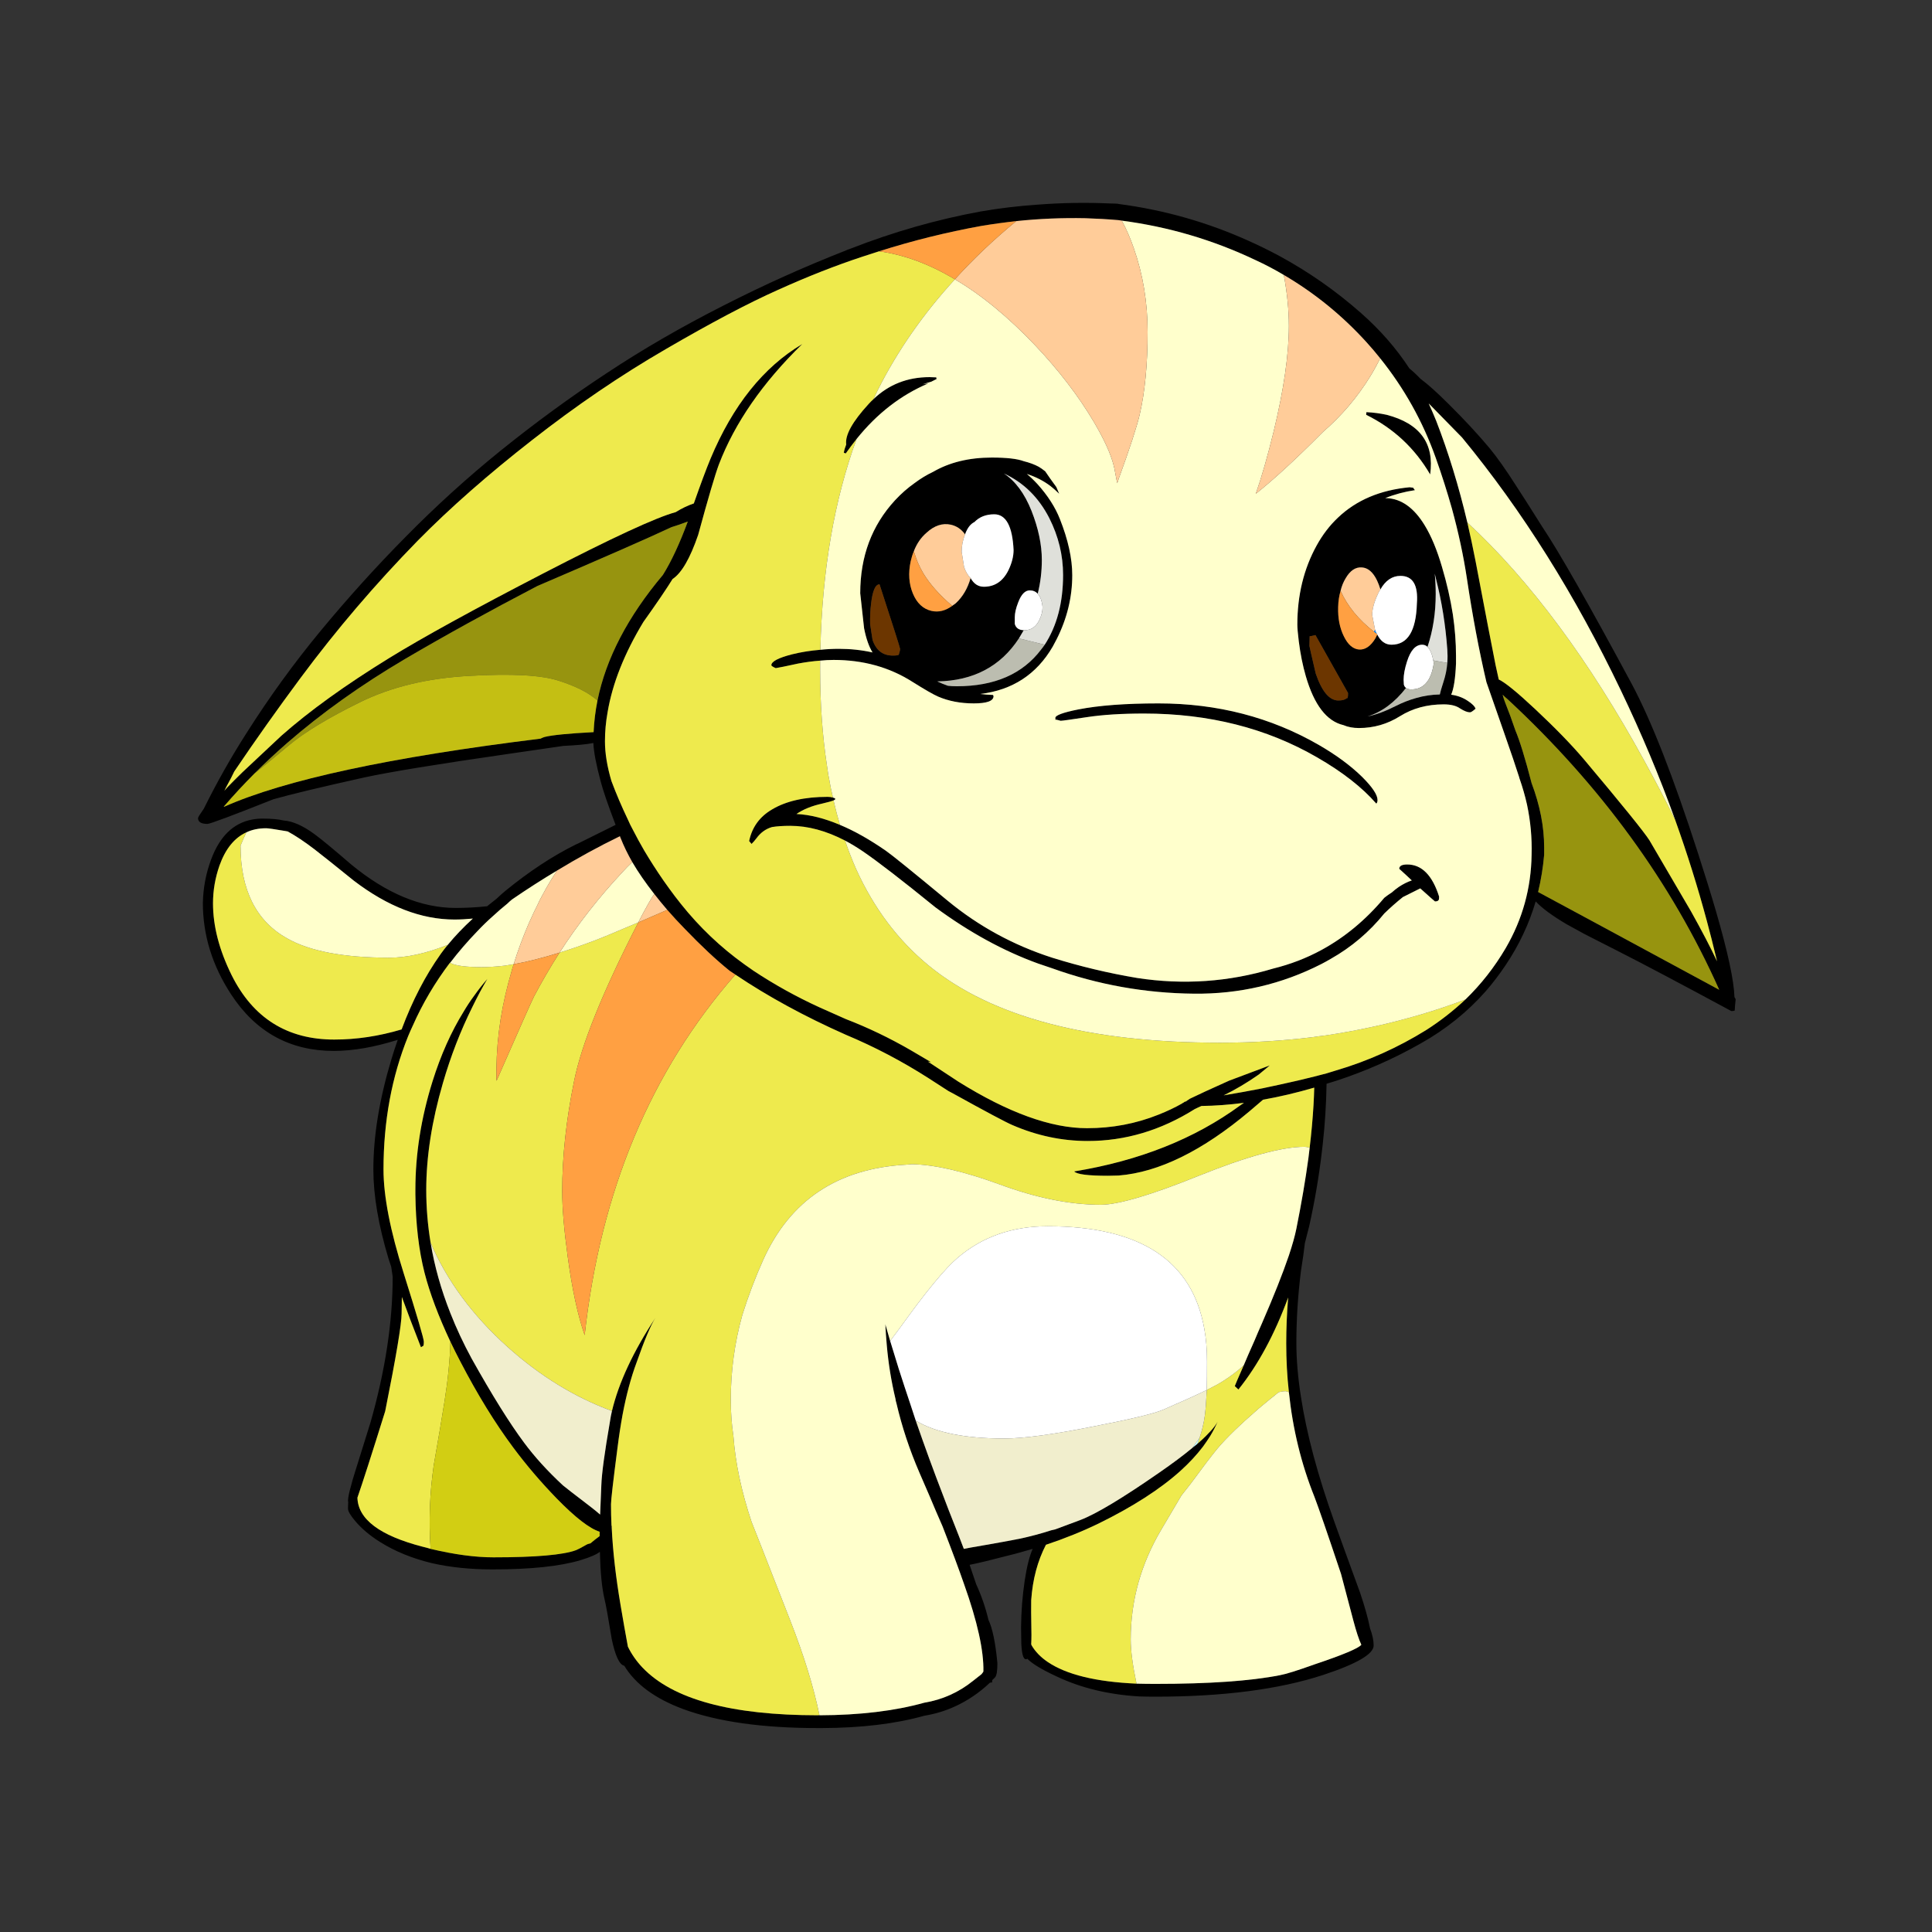 <svg width="400" height="400" viewBox="0 0 400 400" fill="none" xmlns="http://www.w3.org/2000/svg">
<rect x="0" y="0" width="400" height="400" fill="#333333" stroke="none"/>
<g clip-path="url(#clip0_2566_11464)">
<path d="M287.2 70.23C285.53 68.33 283.73 66.53 281.8 64.83C276.63 60.26 271.02 56.33 264.95 53.03C262.85 51.9 260.72 50.85 258.55 49.88C249.98 46.01 241 43.46 231.6 42.23C231.53 42.2 231.45 42.18 231.35 42.18C230.88 42.15 230.42 42.13 229.95 42.13C224.85 41.9 219.77 41.98 214.7 42.38C210.8 42.65 206.92 43.11 203.05 43.78C193.95 45.45 184.97 48.01 176.1 51.48C175.7 51.61 175.32 51.76 174.95 51.93C166.45 55.26 158.08 59.03 149.85 63.23C141.22 67.6 133.15 72.26 125.65 77.23C118.15 82.16 110.78 87.55 103.55 93.38C96.72 98.91 90.22 104.81 84.05 111.08C77.88 117.31 72.02 123.8 66.45 130.53C60.88 137.26 55.77 144.31 51.1 151.68C47.83 156.78 44.87 162.03 42.2 167.43C41.4 168.56 41 169.21 41 169.38C41 170.18 41.65 170.58 42.95 170.58C43.48 170.58 48.03 168.88 56.6 165.48C60.1 164.48 66.35 162.98 75.35 160.98C80.52 159.85 90.5 158.21 105.3 156.08C109.9 155.41 113.68 154.86 116.65 154.43C119.45 154.3 121.52 154.1 122.85 153.83C122.92 155.63 123.42 158.26 124.35 161.73C124.82 163.56 125.85 166.58 127.45 170.78C125.15 171.91 122.57 173.2 119.7 174.63C119.53 174.7 119.38 174.76 119.25 174.83C114.45 177.2 109.58 180.4 104.65 184.43C104.12 184.86 103.5 185.41 102.8 186.08C102.13 186.61 101.48 187.13 100.85 187.63C98.68 187.86 96.52 187.98 94.35 187.98C87.18 187.98 79.95 184.96 72.65 178.93C69.18 175.93 66.68 173.86 65.15 172.73C62.75 170.96 60.62 170.01 58.75 169.88C57.62 169.61 56.15 169.48 54.35 169.48C53.58 169.48 52.87 169.55 52.2 169.68C48.3 170.41 45.47 173.18 43.7 177.98C42.63 180.85 42.07 183.83 42 186.93C42 193.6 43.95 199.91 47.85 205.88C52.95 213.68 60.03 217.58 69.1 217.58C73.1 217.58 77.52 216.81 82.35 215.28C81.88 216.61 81.43 218 81 219.43C78.53 227.66 77.3 235.23 77.3 242.13C77.3 247.5 78.35 253.66 80.45 260.63C80.62 261.13 80.8 261.68 81 262.28C81.1 262.95 81.2 263.63 81.3 264.33C81.3 273.7 79.77 283.76 76.7 294.53C76.3 295.86 75.23 299.28 73.5 304.78C73.13 305.91 72.85 306.9 72.65 307.73C72.48 308.3 72.35 308.81 72.25 309.28C72.12 309.91 72.05 310.4 72.05 310.73C72.05 310.76 72.07 310.86 72.1 311.03C72.07 311.46 72.05 311.9 72.05 312.33C72.05 312.9 72.57 313.78 73.6 314.98C74.9 316.51 76.58 317.93 78.65 319.23C81.78 321.2 85.37 322.66 89.4 323.63C93.2 324.5 97.4 324.93 102 324.93C109.8 324.93 115.85 324.3 120.15 323.03C122.22 322.4 123.57 321.81 124.2 321.28C124.3 325.55 124.62 328.8 125.15 331.03C125.45 332.26 125.95 335.03 126.65 339.33C127.38 342.83 128.25 344.68 129.25 344.88C131.55 348.68 135.6 351.66 141.4 353.83C148.53 356.46 157.87 357.78 169.4 357.78C169.63 357.78 169.87 357.78 170.1 357.78C178.33 357.75 185.42 356.9 191.35 355.23C193.58 354.86 195.68 354.23 197.65 353.33C200.35 352.1 202.78 350.45 204.95 348.38L205.4 348.33C205.4 348.16 205.42 348 205.45 347.83C205.75 347.56 205.95 347.36 206.05 347.23C206.35 346.86 206.5 345.9 206.5 344.33C206.1 340.1 205.48 337.11 204.65 335.38C204.05 332.85 203.2 330.38 202.1 327.98C201.67 326.68 201.22 325.35 200.75 323.98C202.05 323.75 205.22 322.98 210.25 321.68C211.45 321.35 212.63 321.01 213.8 320.68C213.13 322.21 212.58 324.41 212.15 327.28C211.68 330.41 211.43 333.63 211.4 336.93C211.4 336.96 211.42 338.08 211.45 340.28C211.55 342.45 211.87 343.53 212.4 343.53C212.5 343.53 212.6 343.5 212.7 343.43C213.7 344.46 215.75 345.7 218.85 347.13C223.88 349.5 229.57 350.86 235.9 351.23C236.97 351.26 238.05 351.28 239.15 351.28C253.18 351.28 264.78 349.78 273.95 346.78C280.92 344.48 284.4 342.45 284.4 340.68C284.4 339.65 284.15 338.46 283.65 337.13C283.25 335.1 282.57 332.65 281.6 329.78C279.33 323.58 277.55 318.66 276.25 315.03C272.82 305.46 270.52 296.86 269.35 289.23C268.72 285.23 268.4 281.5 268.4 278.03C268.4 273.1 268.72 268.13 269.35 263.13C269.75 260.6 270.02 258.7 270.15 257.43C270.28 256.9 270.42 256.36 270.55 255.83C270.72 255.16 270.88 254.51 271.05 253.88C272.18 248.81 273.05 243.75 273.65 238.68C273.72 238.11 273.78 237.55 273.85 236.98C274.32 232.78 274.58 228.58 274.65 224.38C275.32 224.18 275.97 223.98 276.6 223.78C282.73 221.78 288.58 219.2 294.15 216.03C299.32 213.13 303.8 209.53 307.6 205.23C309.1 203.5 310.48 201.68 311.75 199.78C314.52 195.65 316.58 191.26 317.95 186.63C319.25 188.03 321.4 189.61 324.4 191.38C325.1 191.78 326.32 192.45 328.05 193.38C329.95 194.35 332.47 195.63 335.6 197.23C340.33 199.63 347.95 203.66 358.45 209.33C358.72 209.33 358.95 209.3 359.15 209.23C359.18 208.6 359.25 207.81 359.35 206.88C359.28 206.75 359.2 206.6 359.1 206.43C359 203.03 357.72 197.08 355.25 188.58C354.22 185.05 352.98 181.06 351.55 176.63C346.48 160.93 341.92 149.26 337.85 141.63C328.88 124.96 322.68 114.08 319.25 108.98C316.88 105.21 315.1 102.41 313.9 100.58C311.8 97.28 309.95 94.66 308.35 92.73C305.98 89.9 303.18 86.88 299.95 83.68C297.58 81.31 295.63 79.56 294.1 78.43C293.27 77.56 292.5 76.85 291.8 76.28C290.4 74.15 288.87 72.13 287.2 70.23ZM282.9 70.83C283.9 71.93 284.85 73.05 285.75 74.18C290.75 80.41 294.58 87.28 297.25 94.78C298.52 98.35 299.63 101.85 300.6 105.28C301.97 110.28 303 115.1 303.7 119.73C304.87 127.53 306.22 134.7 307.75 141.23C308.92 144.6 310.15 148.13 311.45 151.83C312.82 155.73 313.85 158.78 314.55 160.98C314.55 161.05 314.57 161.11 314.6 161.18C315.23 162.98 315.75 164.78 316.15 166.58C316.88 170.01 317.2 173.48 317.1 176.98C317 183.88 315.22 190.31 311.75 196.28C309.42 200.25 306.63 203.8 303.4 206.93C300.93 209.26 298.22 211.38 295.25 213.28C289.38 216.91 283.17 219.7 276.6 221.63C275.97 221.83 275.32 222.03 274.65 222.23C273.85 222.43 273.02 222.65 272.15 222.88C269.92 223.45 267.48 224.01 264.85 224.58C263.72 224.81 262.55 225.06 261.35 225.33C258.82 225.83 256.15 226.31 253.35 226.78C255.75 225.61 258.17 224.18 260.6 222.48L262.9 220.58L254.5 223.73C250.7 225.43 247.98 226.68 246.35 227.48C246.05 227.68 245.75 227.88 245.45 228.08C245.38 228.08 245.33 228.08 245.3 228.08C245.17 228.21 244.98 228.33 244.75 228.43H244.8C243.27 229.3 241.62 230.08 239.85 230.78C235.18 232.65 230.25 233.58 225.05 233.58C217.58 233.58 208.7 230.36 198.4 223.93C197.7 223.46 197.02 223.01 196.35 222.58L192.1 219.78L192.8 219.93C191.37 219.1 189.95 218.26 188.55 217.43C184.18 214.9 179.7 212.75 175.1 210.98C173.27 210.18 171.43 209.36 169.6 208.53C164.87 206.36 160.33 203.85 156 200.98C155.37 200.55 154.75 200.11 154.15 199.68C149.22 196.15 144.83 191.98 141 187.18C140.57 186.65 140.15 186.11 139.75 185.58C138.92 184.48 138.12 183.38 137.35 182.28C135.95 180.25 134.63 178.2 133.4 176.13C132.57 174.7 131.78 173.26 131.05 171.83C130.65 171.1 130.28 170.35 129.95 169.58C128.72 167.01 127.6 164.4 126.6 161.73C125.7 158.7 125.25 155.95 125.25 153.48C125.25 151.48 125.43 149.46 125.8 147.43C126.8 141.5 129.27 135.28 133.2 128.78C135.93 124.95 137.95 121.98 139.25 119.88C141.12 118.65 142.88 115.6 144.55 110.73C146.62 103.13 148.05 98.26 148.85 96.13C152.15 87.53 157.9 79.23 166.1 71.23C158.07 76 151.73 83.91 147.1 94.98C146.2 97.15 145.05 100.23 143.65 104.23C142.38 104.66 141.13 105.26 139.9 106.03C135.83 107.13 126.72 111.35 112.55 118.68C98.18 126.11 87.53 131.96 80.6 136.23C71.5 141.83 64.05 147.2 58.25 152.33C57.98 152.6 55.3 155.11 50.2 159.88C49 161.05 47.95 162.1 47.05 163.03C46.92 163.16 46.8 163.3 46.7 163.43C46.6 163.53 46.52 163.63 46.45 163.73C46.48 163.66 46.52 163.6 46.55 163.53C46.65 163.3 46.77 163.06 46.9 162.83C47.6 161.56 48.13 160.53 48.5 159.73C52.93 153.16 57.52 146.7 62.25 140.33C69.65 130.36 77.73 120.9 86.5 111.93C93.17 105.16 101.05 98.23 110.15 91.13C119.25 84 128.48 77.71 137.85 72.28C147.18 66.85 154.92 62.76 161.05 60.03C167.18 57.26 173.03 54.96 178.6 53.13C179.73 52.76 180.87 52.4 182 52.03C188.93 49.83 195.98 48.08 203.15 46.78C205.55 46.38 207.97 46.05 210.4 45.78C215.13 45.28 219.9 45.08 224.7 45.18C227 45.25 229.3 45.38 231.6 45.58C231.8 45.61 232.02 45.65 232.25 45.68C241.92 46.95 251.13 49.66 259.9 53.83C261.93 54.76 263.9 55.8 265.8 56.93C272.17 60.66 277.87 65.3 282.9 70.83ZM297.35 87.13C296.85 85.9 296.33 84.7 295.8 83.53L302.7 90.58C315.17 105.71 326.13 123.18 335.6 142.98C339.83 151.81 343.57 160.71 346.8 169.68C349.3 176.65 351.5 183.66 353.4 190.73C354 192.93 354.7 195.7 355.5 199.03C354.17 196.2 352.37 192.75 350.1 188.68C344.5 179.08 341.63 174.18 341.5 173.98C340.4 172.25 335.88 166.66 327.95 157.23C325.35 154.16 321.98 150.7 317.85 146.83C314.12 143.33 311.6 141.28 310.3 140.68C310.1 139.78 309.88 138.8 309.65 137.73C308.88 133.9 307.5 126.71 305.5 116.18C304.97 113.45 304.4 110.78 303.8 108.18C302.03 100.68 299.88 93.66 297.35 87.13ZM311.1 143.83C311.43 144.16 311.8 144.5 312.2 144.83C331.47 162.73 346.05 182.76 355.95 204.93C345.35 199.2 336.93 194.65 330.7 191.28C324.47 187.91 320.38 185.71 318.45 184.68C319.05 182.18 319.47 179.61 319.7 176.98C319.7 176.45 319.7 175.93 319.7 175.43C319.7 171.16 318.83 166.73 317.1 162.13C315.77 157 314.65 153.36 313.75 151.23C313.05 149.16 312.33 147.21 311.6 145.38C311.43 144.98 311.27 144.46 311.1 143.83ZM257.55 228.33C257.28 228.5 257.02 228.68 256.75 228.88C247.32 235.78 235.87 240.33 222.4 242.53C222.93 243.13 225.27 243.43 229.4 243.43C230.1 243.43 230.83 243.41 231.6 243.38C239.93 242.71 248.98 238.26 258.75 230.03C259.68 229.23 260.6 228.45 261.5 227.68C264.9 227.08 268.43 226.25 272.1 225.18C272.07 226.35 272.02 227.55 271.95 228.78C271.78 231.61 271.52 234.56 271.15 237.63C271.08 238.3 271 239 270.9 239.73C270.27 244.36 269.43 249.25 268.4 254.38C268.1 255.88 267.58 257.73 266.85 259.93C265.58 263.66 263.72 268.36 261.25 274.03C260.68 275.3 260.17 276.5 259.7 277.63C258.8 279.63 258.07 281.31 257.5 282.68C256.27 285.48 255.65 286.91 255.65 286.98L256.4 287.68C260.47 282.61 263.9 276.26 266.7 268.63C266.43 271.9 266.3 275.06 266.3 278.13C266.3 281.56 266.48 284.93 266.85 288.23C267.65 295.9 269.42 303.13 272.15 309.93C272.98 312.1 274.82 317.41 277.65 325.88C277.68 325.95 278.53 329.16 280.2 335.53C280.8 337.8 281.35 339.46 281.85 340.53C281.28 341.26 278.02 342.63 272.05 344.63C268.62 345.86 266.27 346.6 265 346.83C258.93 348.03 250.33 348.63 239.2 348.63C237.87 348.63 236.57 348.61 235.3 348.58C226.9 348.21 220.77 346.71 216.9 344.08C215.47 343.11 214.37 341.98 213.6 340.68C213.57 340.58 213.53 340.5 213.5 340.43C213.53 339.86 213.55 339.21 213.55 338.48C213.48 334.61 213.47 332.21 213.5 331.28C213.8 326.98 214.82 323.16 216.55 319.83C220.45 318.53 224.08 317.06 227.45 315.43C234.52 311.96 240.17 308.33 244.4 304.53C246.2 302.9 247.75 301.23 249.05 299.53C249.58 298.8 250.08 298.06 250.55 297.33C251.15 296.33 251.67 295.33 252.1 294.33C251.8 294.9 251.33 295.53 250.7 296.23C250.4 296.56 250.05 296.93 249.65 297.33C249.15 297.83 248.57 298.36 247.9 298.93C247.57 299.2 247.22 299.48 246.85 299.78C245.05 301.28 242.8 302.96 240.1 304.83C232.37 310.2 226.87 313.5 223.6 314.73C220.3 315.96 218.6 316.6 218.5 316.63C218.23 316.7 217.95 316.76 217.65 316.83C215.48 317.53 213.3 318.11 211.1 318.58C208.87 319.01 206.5 319.45 204 319.88C201.47 320.31 199.98 320.58 199.55 320.68C198.92 319.01 198.25 317.3 197.55 315.53C196.75 313.53 196 311.6 195.3 309.73C193.3 304.56 191.4 299.36 189.6 294.13C189.2 292.96 188.82 291.8 188.45 290.63C187.65 288.26 186.87 285.88 186.1 283.48C185.5 281.51 184.9 279.56 184.3 277.63C183.97 276.46 183.63 275.31 183.3 274.18C183.37 275.65 183.47 277.1 183.6 278.53C183.93 282.3 184.53 286 185.4 289.63C185.43 289.93 185.5 290.23 185.6 290.53C186.73 295.4 188.32 300.18 190.35 304.88C191.05 306.48 191.75 308.1 192.45 309.73C193.28 311.73 194.18 313.83 195.15 316.03C197.12 321.1 198.6 325.08 199.6 327.98C202.37 335.75 203.7 341.78 203.6 346.08C203.5 346.25 203.37 346.43 203.2 346.63C202.67 347.06 202.12 347.5 201.55 347.93C198.55 350.36 195.15 351.9 191.35 352.53C185.25 354.23 178.02 355.1 169.65 355.13C169.55 355.13 169.45 355.13 169.35 355.13C151.38 355.13 139.27 351.83 133 345.23C131.77 343.93 130.77 342.5 130 340.93C129.5 338.23 129 335.4 128.5 332.43C127.5 326.56 126.88 321.18 126.65 316.28C126.65 316.18 126.65 316.08 126.65 315.98C126.65 315.95 126.63 315.9 126.6 315.83C126.53 314.33 126.5 312.86 126.5 311.43C126.5 310.56 126.95 306.66 127.85 299.73C128.15 297.33 128.5 295.05 128.9 292.88C129.67 288.81 130.63 285.21 131.8 282.08C133.4 277.51 134.7 274.43 135.7 272.83C131.1 279.83 128.1 286.26 126.7 292.13C126.53 292.83 126.4 293.53 126.3 294.23C125.17 300.73 124.57 305.16 124.5 307.53C124.4 309.86 124.32 311.88 124.25 313.58C123.65 313.05 122.93 312.46 122.1 311.83C118.87 309.36 117.02 307.93 116.55 307.53C113.35 304.56 110.67 301.61 108.5 298.68C105.5 294.65 101.88 288.85 97.65 281.28C95.95 278.15 94.48 275.01 93.25 271.88C91.32 267.01 89.95 262.15 89.15 257.28C88.55 253.65 88.25 250.01 88.25 246.38C88.25 239.48 89.4 232.1 91.7 224.23C93.3 218.7 95.33 213.45 97.8 208.48C98.3 207.45 98.82 206.43 99.35 205.43C99.85 204.5 100.37 203.58 100.9 202.68C99.93 203.78 99.02 204.95 98.15 206.18C97.38 207.21 96.67 208.3 96 209.43C93.4 213.63 91.25 218.45 89.55 223.88C87.18 231.45 86 238.93 86 246.33C86 246.66 86 246.98 86 247.28C86.07 253.41 86.7 258.83 87.9 263.53C88.97 267.7 90.75 272.45 93.25 277.78C93.88 279.11 94.57 280.48 95.3 281.88C98.87 288.75 102.52 294.68 106.25 299.68C108.98 303.35 111.98 306.86 115.25 310.23C119.08 314.16 122.05 316.46 124.15 317.13C124.15 317.16 124.15 317.21 124.15 317.28C124.15 317.51 124.15 317.76 124.15 318.03C123.38 318.6 122.75 319.1 122.25 319.53C121.88 319.6 121.57 319.71 121.3 319.88C120.3 320.45 119.63 320.8 119.3 320.93C116.63 321.93 110.92 322.43 102.15 322.43C98.42 322.43 94.08 321.85 89.15 320.68C88.62 320.51 88.07 320.36 87.5 320.23C78.63 317.93 74.13 314.55 74 310.08C75.03 307.11 76.95 301.15 79.75 292.18C82.02 280.85 83.15 274.1 83.15 271.93C83.18 270.73 83.2 269.6 83.2 268.53C84.27 271.46 85.58 274.93 87.15 278.93L87.65 278.63C87.72 278.5 87.75 278.21 87.75 277.78C87.75 277.18 86.37 272.48 83.6 263.68C80.8 254.85 79.4 247.66 79.4 242.13C79.4 232.13 81.1 222.93 84.5 214.53C84.8 213.8 85.12 213.08 85.45 212.38C87.48 207.78 90.05 203.43 93.15 199.33H93.2C94.9 197.1 96.77 194.93 98.8 192.83C99.83 191.73 100.93 190.66 102.1 189.63C103.03 188.76 104.02 187.91 105.05 187.08C105.35 186.78 105.67 186.5 106 186.23C109.1 184.1 112.22 182.1 115.35 180.23C119.68 177.6 124.02 175.23 128.35 173.13C128.38 173.26 128.43 173.4 128.5 173.53C129.13 175.13 129.93 176.78 130.9 178.48C132.13 180.58 133.65 182.78 135.45 185.08C136.28 186.15 137.18 187.25 138.15 188.38C139.28 189.68 140.5 191 141.8 192.33C145.23 195.9 148.32 198.78 151.05 200.98C151.45 201.25 151.85 201.51 152.25 201.78C158.98 206.31 166.6 210.46 175.1 214.23C181.07 216.73 186.78 219.73 192.25 223.23C193.62 224.1 194.98 224.98 196.35 225.88C196.62 226.01 196.9 226.16 197.2 226.33C204.2 230.2 208.33 232.4 209.6 232.93C214.67 235.13 219.87 236.23 225.2 236.23C232.97 236.23 240.35 234.03 247.35 229.63C247.82 229.4 248.28 229.18 248.75 228.98C251.55 228.95 254.48 228.73 257.55 228.33ZM83.95 136.38C92.18 131.55 101.28 126.53 111.25 121.33C124.95 115.46 134.22 111.4 139.05 109.13C139.85 108.9 140.97 108.51 142.4 107.98C140.7 112.58 138.98 116.26 137.25 119.03C129.98 127.66 125.47 136.33 123.7 145.03C123.27 147.2 123 149.38 122.9 151.58C117.73 151.85 114.35 152.18 112.75 152.58C112.52 152.65 112.23 152.76 111.9 152.93C80.77 156.76 58.93 161.46 46.4 167.03H46.35V166.98C48.35 164.65 50.47 162.36 52.7 160.13C54.83 158 57.08 155.9 59.45 153.83C66.62 147.6 74.78 141.78 83.95 136.38ZM59.25 172.08C59.35 172.11 59.45 172.13 59.55 172.13C61.25 173.06 63.1 174.3 65.1 175.83C66.87 177.2 69.58 179.36 73.25 182.33C80.28 187.7 87.23 190.38 94.1 190.38C95.27 190.38 96.53 190.31 97.9 190.18C95.9 192.01 94.17 193.83 92.7 195.63C92.2 196.23 91.73 196.83 91.3 197.43C91.27 197.5 91.23 197.55 91.2 197.58C88.07 201.98 85.38 207.16 83.15 213.13C78.45 214.53 73.8 215.23 69.2 215.23C59.47 215.23 52.38 210.78 47.95 201.88C45.38 196.68 44.1 191.73 44.1 187.03C44.1 184.36 44.55 181.75 45.45 179.18C46.68 175.75 48.53 173.46 51 172.33C52.2 171.76 53.57 171.48 55.1 171.48C55.53 171.48 56.92 171.68 59.25 172.08ZM175.1 93.88C175.83 92.85 176.58 91.85 177.35 90.88C181.58 85.61 186.53 81.78 192.2 79.38C191.8 79.41 191.4 79.48 191 79.58C191.57 79.38 192.17 79.2 192.8 79.03C193.17 78.83 193.53 78.65 193.9 78.48C193.87 78.31 193.85 78.2 193.85 78.13L192.45 78.08C187.88 78.08 184.02 79.6 180.85 82.63C180.52 82.93 180.18 83.26 179.85 83.63C176.48 87.3 174.93 90.1 175.2 92.03C174.97 92.6 174.8 93.16 174.7 93.73L175.1 93.88ZM273.6 199.58C274.23 199.25 274.87 198.9 275.5 198.53C279.8 196.1 283.5 192.96 286.6 189.13C287.83 187.93 289.12 186.8 290.45 185.73C290.92 185.5 291.45 185.23 292.05 184.93C292.85 184.53 293.52 184.2 294.05 183.93C296.05 185.73 297.07 186.63 297.1 186.63C297.5 186.63 297.75 186.53 297.85 186.33C297.92 186.3 297.95 186.06 297.95 185.63C296.55 181.2 294.35 178.98 291.35 178.98C290.25 178.98 289.7 179.28 289.7 179.88C290.67 180.75 291.53 181.55 292.3 182.28C291.4 182.58 290.5 183.03 289.6 183.63C289.03 184.03 288.55 184.41 288.15 184.78C287.62 185.11 287.1 185.48 286.6 185.88C282.77 190.45 278.43 194.05 273.6 196.68C270.47 198.38 267.13 199.66 263.6 200.53C254.4 203.3 245.02 203.95 235.45 202.48C229.48 201.48 223.62 200.08 217.85 198.28C209.85 195.71 202.63 191.78 196.2 186.48C188.87 180.41 184.6 176.96 183.4 176.13C180.03 173.8 176.87 172.01 173.9 170.78C170.67 169.41 167.67 168.66 164.9 168.53C166.3 167.56 168.07 166.85 170.2 166.38C171.33 166.11 172.12 165.9 172.55 165.73C172.92 165.56 173.03 165.43 172.9 165.33C172.77 165.23 172.62 165.16 172.45 165.13C172.15 165.03 171.78 164.98 171.35 164.98C166.58 164.98 162.75 165.85 159.85 167.58C157.28 169.08 155.7 171.26 155.1 174.13L155.6 174.73C155.97 174.36 156.3 173.98 156.6 173.58C157.47 172.38 158.55 171.6 159.85 171.23C160.88 171.06 162.13 170.98 163.6 170.98C167.27 170.98 171.05 172 174.95 174.03C176.15 174.66 177.37 175.4 178.6 176.23C181.73 178.36 186.77 182.25 193.7 187.88C200.67 193.01 207.73 196.88 214.9 199.48C215.87 199.81 216.85 200.15 217.85 200.48C227.32 203.88 237.1 205.63 247.2 205.73C256.57 205.83 265.37 203.78 273.6 199.58ZM211.95 95.48C210.62 94.98 208.42 94.73 205.35 94.73C200.65 94.73 196.6 95.71 193.2 97.68C191.87 98.31 190.6 99.08 189.4 99.98C187.93 101.01 186.57 102.21 185.3 103.58C180.5 108.78 178.1 115.2 178.1 122.83C178.1 122.86 178.37 125.28 178.9 130.08C179.33 132.25 179.92 133.91 180.65 135.08C178.42 134.58 176.1 134.33 173.7 134.33C172.37 134.33 171.08 134.4 169.85 134.53C167.78 134.7 165.82 135.01 163.95 135.48C161.12 136.21 159.7 136.96 159.7 137.73C159.7 137.86 160 138.06 160.6 138.33C161.27 138.23 162.82 137.91 165.25 137.38C166.85 137.08 168.37 136.88 169.8 136.78C170.77 136.68 171.7 136.63 172.6 136.63C178.7 136.63 184.12 138.13 188.85 141.13C191.45 142.76 193.25 143.8 194.25 144.23C196.42 145.16 198.87 145.63 201.6 145.63C204.33 145.63 205.7 145.13 205.7 144.13L205.6 143.88C204.7 143.85 203.82 143.78 202.95 143.68C209.62 142.88 214.62 139.61 217.95 133.88C218.22 133.38 218.48 132.88 218.75 132.38C220.92 128.08 222 123.65 222 119.08C222 115.65 221.15 111.78 219.45 107.48C218.48 105.01 216.93 102.6 214.8 100.23C214.03 99.4 213.3 98.7 212.6 98.13C214.47 98.73 216.12 99.58 217.55 100.68C217.98 101.01 218.57 101.53 219.3 102.23C219.07 101.73 218.87 101.26 218.7 100.83C217.77 99.56 217 98.48 216.4 97.58C215.9 97.18 215.45 96.86 215.05 96.63C214.18 96.16 213.15 95.78 211.95 95.48ZM201.75 108.08C202.78 107.01 204.15 106.48 205.85 106.48C208.28 106.48 209.62 108.95 209.85 113.88C209.85 115.18 209.5 116.56 208.8 118.03C207.67 120.33 205.97 121.48 203.7 121.48C202.53 121.48 201.62 120.88 200.95 119.68C200.35 121.81 199.33 123.55 197.9 124.88C197.63 125.08 197.38 125.26 197.15 125.43C195.75 126.46 194.32 126.81 192.85 126.48C191.12 126.08 189.83 124.88 189 122.88C188.17 120.88 188.02 118.65 188.55 116.18C188.72 115.45 188.93 114.76 189.2 114.13C189.8 112.56 190.68 111.28 191.85 110.28C193.45 108.81 195.12 108.26 196.85 108.63C198.05 108.9 199.03 109.56 199.8 110.63C200.27 109.33 200.92 108.48 201.75 108.08ZM214.85 122.93C215.42 120.63 215.7 118.3 215.7 115.93C215.7 112.76 214.98 109.36 213.55 105.73C212.12 102.16 210.22 99.6 207.85 98.03C211.92 99.9 215.05 102.98 217.25 107.28C219.15 111.05 220.1 114.96 220.1 119.03C220.1 124.76 218.83 129.58 216.3 133.48C216.07 133.81 215.82 134.15 215.55 134.48C211.72 139.55 205.9 142.08 198.1 142.08C197.43 142.08 196.82 142.05 196.25 141.98C195.48 141.71 194.75 141.41 194.05 141.08C201.52 140.95 207.15 137.98 210.95 132.18C211.28 131.61 211.62 131.05 211.95 130.48C210.95 130.45 210.33 130.01 210.1 129.18C210.1 128.28 210.1 127.81 210.1 127.78C210.1 126.95 210.33 125.93 210.8 124.73C211.43 123.06 212.23 122.23 213.2 122.23C213.87 122.23 214.42 122.46 214.85 122.93ZM180.35 124.98C180.65 122.31 181.23 120.98 182.1 120.98C184.93 129.68 186.35 134.13 186.35 134.33C186.35 134.6 186.27 134.98 186.1 135.48C186.1 135.65 185.68 135.73 184.85 135.73C182.78 135.73 181.38 134.65 180.65 132.48L180.15 129.23C180.12 127.73 180.18 126.31 180.35 124.98ZM193.9 78.78C193.94 78.75 193.97 78.73 194 78.73V78.68L193.9 78.78ZM218.6 148.98C218.93 149.05 219.27 149.13 219.6 149.23C219.9 149.23 221.7 148.98 225 148.48C228.27 147.98 232.22 147.73 236.85 147.73C250.28 147.73 262.22 150.75 272.65 156.78C277.92 159.81 282.02 163.01 284.95 166.38C285.12 166.21 285.2 165.96 285.2 165.63C285.2 164.56 284.15 162.98 282.05 160.88C279.68 158.55 276.68 156.33 273.05 154.23C263.12 148.5 252.05 145.63 239.85 145.63C233.02 145.63 227.48 146.05 223.25 146.88C220.08 147.51 218.5 148.1 218.5 148.63C218.5 149.06 218.53 149.18 218.6 148.98ZM277 107.18C275.3 108.78 273.83 110.7 272.6 112.93C269.93 117.76 268.6 123.23 268.6 129.33C268.6 130 268.7 131.15 268.9 132.78C269.23 135.41 269.72 137.81 270.35 139.98C272.08 145.95 274.68 149.33 278.15 150.13C279.08 150.53 280.15 150.73 281.35 150.73C284.42 150.73 287.25 149.91 289.85 148.28C292.45 146.65 295.47 145.83 298.9 145.83C300.37 145.83 301.5 146.11 302.3 146.68C303.13 147.21 303.82 147.48 304.35 147.48C304.55 147.48 304.93 147.23 305.5 146.73C305.33 146.23 304.78 145.68 303.85 145.08C302.85 144.41 301.72 144 300.45 143.83C300.98 142.63 301.32 140.48 301.45 137.38C301.45 136.85 301.45 136.31 301.45 135.78C301.45 133.01 301.23 130.16 300.8 127.23C300.3 124.03 299.55 120.75 298.55 117.38C297.52 113.85 296.32 110.96 294.95 108.73C292.75 105.13 290.13 103.26 287.1 103.13H286.8C288.7 102.36 290.75 101.81 292.95 101.48C292.72 101.21 292.6 101.05 292.6 100.98L291.85 100.88C285.75 101.45 280.8 103.55 277 107.18ZM277.55 122.33C277.78 121.36 278.13 120.5 278.6 119.73C279.53 118.13 280.65 117.38 281.95 117.48C283.22 117.55 284.27 118.45 285.1 120.18C285.37 120.75 285.6 121.36 285.8 122.03C286.87 120.16 288.25 119.23 289.95 119.23C292.52 119.23 293.65 121.15 293.35 124.98C293.18 130.65 291.43 133.48 288.1 133.48C286.83 133.48 285.85 132.78 285.15 131.38C285.02 131.65 284.88 131.91 284.75 132.18C283.78 133.78 282.67 134.55 281.4 134.48C280.13 134.38 279.08 133.48 278.25 131.78C277.38 130.05 276.98 128.01 277.05 125.68C277.08 124.45 277.25 123.33 277.55 122.33ZM271.15 131.73C271.32 131.73 271.72 131.65 272.35 131.48L279.1 143.48C279.1 144.31 279.02 144.66 278.85 144.53C278.52 144.86 277.93 145.03 277.1 145.03C275.23 145.03 273.67 143.16 272.4 139.43C271.53 135.7 271.1 133.8 271.1 133.73L271.15 131.73ZM297.25 122.98C297.25 121.55 297.18 120.15 297.05 118.78C297.12 119.11 297.2 119.46 297.3 119.83C298.5 124.5 299.28 129.38 299.65 134.48C299.65 134.91 299.67 135.36 299.7 135.83C299.7 136.3 299.68 136.76 299.65 137.23C299.55 138.56 299.28 139.88 298.85 141.18C298.45 142.41 298.2 143.28 298.1 143.78C296.4 143.81 294.75 144.06 293.15 144.53C291.72 144.93 290.32 145.48 288.95 146.18C286.85 147.25 284.92 147.96 283.15 148.33C286.12 147.4 288.77 145.43 291.1 142.43C290.87 142.26 290.72 142.03 290.65 141.73C290.62 141.1 290.6 140.76 290.6 140.73C290.6 139.7 290.83 138.45 291.3 136.98C292.03 134.65 293.08 133.48 294.45 133.48C294.88 133.48 295.25 133.63 295.55 133.93C296.68 130.56 297.25 126.91 297.25 122.98ZM282.9 85.33L282.85 85.88C288.52 88.68 292.93 92.8 296.1 98.23C297 91.8 294 87.68 287.1 85.88C285.73 85.58 284.33 85.4 282.9 85.33Z" fill="black"/>
<path d="M49.8 175.08C50.2 174.11 50.6 173.2 51 172.33C48.53 173.46 46.68 175.75 45.45 179.18C44.55 181.75 44.1 184.36 44.1 187.03C44.1 191.73 45.38 196.68 47.95 201.88C52.38 210.78 59.47 215.23 69.2 215.23C73.8 215.23 78.45 214.53 83.15 213.13C85.38 207.16 88.07 201.98 91.2 197.58C91.23 197.55 91.27 197.5 91.3 197.43C91.73 196.83 92.2 196.23 92.7 195.63C88.2 197.4 84.17 198.28 80.6 198.28C71.2 198.28 64.15 196.95 59.45 194.28C53.02 190.68 49.8 184.28 49.8 175.08ZM257.5 282.68C256.2 283.88 254.75 284.98 253.15 285.98C252.42 286.45 251.32 287.05 249.85 287.78C249.75 289.98 249.62 291.75 249.45 293.08C249.22 294.71 248.85 296.26 248.35 297.73C248.22 298.13 248.07 298.53 247.9 298.93C248.57 298.36 249.15 297.83 249.65 297.33C250.05 296.93 250.4 296.56 250.7 296.23C251.33 295.53 251.8 294.9 252.1 294.33C251.67 295.33 251.15 296.33 250.55 297.33C250.08 298.06 249.58 298.8 249.05 299.53C247.75 301.23 246.2 302.9 244.4 304.53C240.17 308.33 234.52 311.96 227.45 315.43C224.08 317.06 220.45 318.53 216.55 319.83C214.82 323.16 213.8 326.98 213.5 331.28C213.47 332.21 213.48 334.61 213.55 338.48C213.55 339.21 213.53 339.86 213.5 340.43C213.53 340.5 213.57 340.58 213.6 340.68C214.37 341.98 215.47 343.11 216.9 344.08C220.77 346.71 226.9 348.21 235.3 348.58C234.5 344.78 234.1 341.73 234.1 339.43C234.1 331.36 236.23 323.75 240.5 316.58C242.33 313.48 243.7 311.16 244.6 309.63C245.23 308.83 245.9 307.98 246.6 307.08C248.97 303.85 250.77 301.48 252 299.98C253.83 297.78 256.72 294.98 260.65 291.58C262.48 290.05 263.85 288.93 264.75 288.23C265.25 288.1 265.73 288.03 266.2 288.03C266.27 288.03 266.48 288.1 266.85 288.23C266.48 284.93 266.3 281.56 266.3 278.13C266.3 275.06 266.43 271.9 266.7 268.63C263.9 276.26 260.47 282.61 256.4 287.68L255.65 286.98C255.65 286.91 256.27 285.48 257.5 282.68ZM256.75 228.88C257.02 228.68 257.28 228.5 257.55 228.33C254.48 228.73 251.55 228.95 248.75 228.98C248.28 229.18 247.82 229.4 247.35 229.63C240.35 234.03 232.97 236.23 225.2 236.23C219.87 236.23 214.67 235.13 209.6 232.93C208.33 232.4 204.2 230.2 197.2 226.33C196.9 226.16 196.62 226.01 196.35 225.88C194.98 224.98 193.62 224.1 192.25 223.23C186.78 219.73 181.07 216.73 175.1 214.23C166.6 210.46 158.98 206.31 152.25 201.78C134.72 221.78 124.32 246.66 121.05 276.43C119.62 272.33 118.45 266.93 117.55 260.23C116.78 254.66 116.4 250.13 116.4 246.63C116.4 239.46 117.22 231.88 118.85 223.88C120.38 216.21 124.82 205.25 132.15 190.98C127.45 192.98 124.43 194.23 123.1 194.73C120.53 195.7 118.12 196.53 115.85 197.23C113.95 200.2 112.18 203.23 110.55 206.33C110.12 207.16 107.53 212.98 102.8 223.78C102.63 217.01 103.45 210.25 105.25 203.48C105.42 202.88 105.58 202.28 105.75 201.68C105.92 201.01 106.12 200.33 106.35 199.63C105.72 199.73 105.1 199.83 104.5 199.93C102.77 200.13 101.17 200.23 99.7 200.23C96.6 200.23 94.48 199.96 93.35 199.43C93.28 199.4 93.22 199.36 93.15 199.33C90.05 203.43 87.48 207.78 85.45 212.38C85.12 213.08 84.8 213.8 84.5 214.53C81.1 222.93 79.4 232.13 79.4 242.13C79.4 247.66 80.8 254.85 83.6 263.68C86.37 272.48 87.75 277.18 87.75 277.78C87.75 278.21 87.72 278.5 87.65 278.63L87.15 278.93C85.58 274.93 84.27 271.46 83.2 268.53C83.2 269.6 83.18 270.73 83.15 271.93C83.15 274.1 82.02 280.85 79.75 292.18C76.95 301.15 75.03 307.11 74 310.08C74.13 314.55 78.63 317.93 87.5 320.23C88.07 320.36 88.62 320.51 89.15 320.68C88.75 314.88 88.97 309.11 89.8 303.38C90.83 297.48 91.58 293.03 92.05 290.03C92.75 285.63 93.15 281.55 93.25 277.78C90.75 272.45 88.97 267.7 87.9 263.53C86.7 258.83 86.07 253.41 86 247.28C86 246.98 86 246.66 86 246.33C86 238.93 87.18 231.45 89.55 223.88C91.25 218.45 93.4 213.63 96 209.43C96.67 208.3 97.38 207.21 98.15 206.18C99.02 204.95 99.93 203.78 100.9 202.68C100.37 203.58 99.85 204.5 99.35 205.43C98.82 206.43 98.3 207.45 97.8 208.48C95.33 213.45 93.3 218.7 91.7 224.23C89.4 232.1 88.25 239.48 88.25 246.38C88.25 250.01 88.55 253.65 89.15 257.28C92.52 265.15 97.83 272.35 105.1 278.88C111.8 284.88 119 289.3 126.7 292.13C128.1 286.26 131.1 279.83 135.7 272.83C134.7 274.43 133.4 277.51 131.8 282.08C130.63 285.21 129.67 288.81 128.9 292.88C128.5 295.05 128.15 297.33 127.85 299.73C126.95 306.66 126.5 310.56 126.5 311.43C126.5 312.86 126.53 314.33 126.6 315.83C126.63 315.9 126.65 315.95 126.65 315.98C126.65 316.08 126.65 316.18 126.65 316.28C126.88 321.18 127.5 326.56 128.5 332.43C129 335.4 129.5 338.23 130 340.93C130.77 342.5 131.77 343.93 133 345.23C139.27 351.83 151.38 355.13 169.35 355.13L169.65 355.08C168.48 349.35 166.47 342.81 163.6 335.48C158.37 322.08 155.7 315.28 155.6 315.08C153.5 308.78 152.25 302.88 151.85 297.38C151.48 294.91 151.3 292.4 151.3 289.83C151.3 283.8 152.1 277.93 153.7 272.23C154.9 268.4 156.33 264.61 158 260.88C163.57 248.48 173.45 241.9 187.65 241.13C188.02 241.1 188.4 241.06 188.8 241.03C193.57 241.13 199.63 242.53 207 245.23C214.6 248.03 221.57 249.43 227.9 249.43C229.73 249.43 232.38 248.91 235.85 247.88C239.22 246.88 243.33 245.4 248.2 243.43C258.13 239.43 265.43 237.43 270.1 237.43C270.4 237.43 270.75 237.5 271.15 237.63C271.52 234.56 271.78 231.61 271.95 228.78C272.02 227.55 272.07 226.35 272.1 225.18C268.43 226.25 264.9 227.08 261.5 227.68C260.6 228.45 259.68 229.23 258.75 230.03C248.98 238.26 239.93 242.71 231.6 243.38C230.83 243.41 230.1 243.43 229.4 243.43C225.27 243.43 222.93 243.13 222.4 242.53C235.87 240.33 247.32 235.78 256.75 228.88ZM303.8 108.18C304.4 110.78 304.97 113.45 305.5 116.18C307.5 126.71 308.88 133.9 309.65 137.73C309.88 138.8 310.1 139.78 310.3 140.68C311.6 141.28 314.12 143.33 317.85 146.83C321.98 150.7 325.35 154.16 327.95 157.23C335.88 166.66 340.4 172.25 341.5 173.98C341.63 174.18 344.5 179.08 350.1 188.68C352.37 192.75 354.17 196.2 355.5 199.03C354.7 195.7 354 192.93 353.4 190.73C351.5 183.66 349.3 176.65 346.8 169.68C344.83 165.71 342.73 161.7 340.5 157.63C329 136.66 316.77 120.18 303.8 108.18ZM172.55 165.73C172.12 165.9 171.33 166.11 170.2 166.38C168.07 166.85 166.3 167.56 164.9 168.53C167.67 168.66 170.67 169.41 173.9 170.78C173.43 169.21 173.02 167.63 172.65 166.03C172.62 165.93 172.58 165.83 172.55 165.73ZM295.25 213.28C298.22 211.38 300.93 209.26 303.4 206.93C300.43 208.06 297.37 209.1 294.2 210.03C287.77 211.93 281.17 213.38 274.4 214.38C273.5 214.48 272.63 214.6 271.8 214.73C265.53 215.5 259.13 215.88 252.6 215.88C225.37 215.88 205.25 210.55 192.25 199.88C185.92 194.68 180.92 188.03 177.25 179.93C176.42 178.03 175.65 176.06 174.95 174.03C171.05 172 167.27 170.98 163.6 170.98C162.13 170.98 160.88 171.06 159.85 171.23C158.55 171.6 157.47 172.38 156.6 173.58C156.3 173.98 155.97 174.36 155.6 174.73L155.1 174.13C155.7 171.26 157.28 169.08 159.85 167.58C162.75 165.85 166.58 164.98 171.35 164.98C171.78 164.98 172.15 165.03 172.45 165.13C172.12 163.76 171.83 162.36 171.6 160.93C171.57 160.76 171.53 160.61 171.5 160.48C171.4 159.78 171.3 159.1 171.2 158.43C170.27 152.33 169.8 145.75 169.8 138.68C169.8 138.05 169.8 137.41 169.8 136.78C168.37 136.88 166.85 137.08 165.25 137.38C162.82 137.91 161.27 138.23 160.6 138.33C160 138.06 159.7 137.86 159.7 137.73C159.7 136.96 161.12 136.21 163.95 135.48C165.82 135.01 167.78 134.7 169.85 134.53C170.22 118.06 172.72 103.51 177.35 90.88C176.58 91.85 175.83 92.85 175.1 93.88L174.7 93.73C174.8 93.16 174.97 92.6 175.2 92.03C174.93 90.1 176.48 87.3 179.85 83.63C180.18 83.26 180.52 82.93 180.85 82.63C181.15 81.96 181.47 81.3 181.8 80.63C185.87 72.56 191.17 64.96 197.7 57.83C192.4 54.66 187.17 52.73 182 52.03C180.87 52.4 179.73 52.76 178.6 53.13C173.03 54.96 167.18 57.26 161.05 60.03C154.92 62.76 147.18 66.85 137.85 72.28C128.48 77.71 119.25 84 110.15 91.13C101.05 98.23 93.17 105.16 86.5 111.93C77.73 120.9 69.65 130.36 62.25 140.33C57.52 146.7 52.93 153.16 48.5 159.73C48.13 160.53 47.6 161.56 46.9 162.83C46.77 163.06 46.65 163.3 46.55 163.53C46.52 163.6 46.48 163.66 46.45 163.73C46.52 163.63 46.6 163.53 46.7 163.43C46.8 163.3 46.92 163.16 47.05 163.03C47.95 162.1 49 161.05 50.2 159.88C55.3 155.11 57.98 152.6 58.25 152.33C64.05 147.2 71.5 141.83 80.6 136.23C87.53 131.96 98.18 126.11 112.55 118.68C126.72 111.35 135.83 107.13 139.9 106.03C141.13 105.26 142.38 104.66 143.65 104.23C145.05 100.23 146.2 97.15 147.1 94.98C151.73 83.91 158.07 76 166.1 71.23C157.9 79.23 152.15 87.53 148.85 96.13C148.05 98.26 146.62 103.13 144.55 110.73C142.88 115.6 141.12 118.65 139.25 119.88C137.95 121.98 135.93 124.95 133.2 128.78C129.27 135.28 126.8 141.5 125.8 147.43C125.43 149.46 125.25 151.48 125.25 153.48C125.25 155.95 125.7 158.7 126.6 161.73C127.6 164.4 128.72 167.01 129.95 169.58C130.28 170.35 130.65 171.1 131.05 171.83C131.78 173.26 132.57 174.7 133.4 176.13C134.63 178.2 135.95 180.25 137.35 182.28C138.12 183.38 138.92 184.48 139.75 185.58C140.15 186.11 140.57 186.65 141 187.18C144.83 191.98 149.22 196.15 154.15 199.68C154.75 200.11 155.37 200.55 156 200.98C160.33 203.85 164.87 206.36 169.6 208.53C171.43 209.36 173.27 210.18 175.1 210.98C179.7 212.75 184.18 214.9 188.55 217.43C189.95 218.26 191.37 219.1 192.8 219.93L192.1 219.78L196.35 222.58C197.02 223.01 197.7 223.46 198.4 223.93C208.7 230.36 217.58 233.58 225.05 233.58C230.25 233.58 235.18 232.65 239.85 230.78C241.62 230.08 243.27 229.3 244.8 228.43H244.75C244.98 228.33 245.17 228.21 245.3 228.08C245.33 228.08 245.38 228.08 245.45 228.08C245.75 227.88 246.05 227.68 246.35 227.48C247.98 226.68 250.7 225.43 254.5 223.73L262.9 220.58L260.6 222.48C258.17 224.18 255.75 225.61 253.35 226.78C256.15 226.31 258.82 225.83 261.35 225.33C262.55 225.06 263.72 224.81 264.85 224.58C267.48 224.01 269.92 223.45 272.15 222.88C273.02 222.65 273.85 222.43 274.65 222.23C275.32 222.03 275.97 221.83 276.6 221.63C283.17 219.7 289.38 216.91 295.25 213.28Z" fill="#EEEA4D"/>
<path d="M59.55 172.131C59.45 172.131 59.35 172.111 59.25 172.081C56.92 171.681 55.53 171.481 55.1 171.481C53.57 171.481 52.2 171.761 51 172.331C50.6 173.201 50.2 174.111 49.8 175.081C49.8 184.281 53.02 190.681 59.45 194.281C64.15 196.951 71.2 198.281 80.6 198.281C84.17 198.281 88.2 197.401 92.7 195.631C94.17 193.831 95.9 192.011 97.9 190.181C96.53 190.311 95.27 190.381 94.1 190.381C87.23 190.381 80.28 187.701 73.25 182.331C69.58 179.361 66.87 177.201 65.1 175.831C63.1 174.301 61.25 173.061 59.55 172.131ZM130.9 178.481C130.2 179.151 129.53 179.831 128.9 180.531C123.97 185.801 119.62 191.361 115.85 197.231C118.12 196.531 120.53 195.701 123.1 194.731C124.43 194.231 127.45 192.981 132.15 190.981C132.52 190.251 132.9 189.511 133.3 188.781C133.97 187.511 134.68 186.281 135.45 185.081C133.65 182.781 132.13 180.581 130.9 178.481ZM93.2 199.331L93.35 199.431C94.48 199.961 96.6 200.231 99.7 200.231C101.17 200.231 102.77 200.131 104.5 199.931C105.1 199.831 105.72 199.731 106.35 199.631C107.22 196.801 108.27 193.961 109.5 191.131C109.87 190.301 110.23 189.501 110.6 188.731C110.8 188.301 111 187.901 111.2 187.531C111.53 186.761 111.9 186.031 112.3 185.331C113.27 183.501 114.28 181.801 115.35 180.231C112.22 182.101 109.1 184.101 106 186.231C105.67 186.501 105.35 186.781 105.05 187.081C104.02 187.911 103.03 188.761 102.1 189.631C100.93 190.661 99.83 191.731 98.8 192.831C96.77 194.931 94.9 197.101 93.2 199.331ZM266.2 288.031C265.73 288.031 265.25 288.101 264.75 288.231C263.85 288.931 262.48 290.051 260.65 291.581C256.72 294.981 253.83 297.781 252 299.981C250.77 301.481 248.97 303.851 246.6 307.081C245.9 307.981 245.23 308.831 244.6 309.631C243.7 311.161 242.33 313.481 240.5 316.581C236.23 323.751 234.1 331.361 234.1 339.431C234.1 341.731 234.5 344.781 235.3 348.581C236.57 348.611 237.87 348.631 239.2 348.631C250.33 348.631 258.93 348.031 265 346.831C266.27 346.601 268.62 345.861 272.05 344.631C278.02 342.631 281.28 341.261 281.85 340.531C281.35 339.461 280.8 337.801 280.2 335.531C278.53 329.161 277.68 325.951 277.65 325.881C274.82 317.411 272.98 312.101 272.15 309.931C269.42 303.131 267.65 295.901 266.85 288.231C266.48 288.101 266.27 288.031 266.2 288.031ZM271.15 237.631C270.75 237.501 270.4 237.431 270.1 237.431C265.43 237.431 258.13 239.431 248.2 243.431C243.33 245.401 239.22 246.881 235.85 247.881C232.38 248.911 229.73 249.431 227.9 249.431C221.57 249.431 214.6 248.031 207 245.231C199.63 242.531 193.57 241.131 188.8 241.031C188.4 241.061 188.02 241.101 187.65 241.131C173.45 241.901 163.57 248.481 158 260.881C156.33 264.611 154.9 268.401 153.7 272.231C152.1 277.931 151.3 283.801 151.3 289.831C151.3 292.401 151.48 294.911 151.85 297.381C152.25 302.881 153.5 308.781 155.6 315.081C155.7 315.281 158.37 322.081 163.6 335.481C166.47 342.811 168.48 349.351 169.65 355.081V355.131C178.02 355.101 185.25 354.231 191.35 352.531C195.15 351.901 198.55 350.361 201.55 347.931C202.12 347.501 202.67 347.061 203.2 346.631C203.37 346.431 203.5 346.251 203.6 346.081C203.7 341.781 202.37 335.751 199.6 327.981C198.6 325.081 197.12 321.101 195.15 316.031C194.18 313.831 193.28 311.731 192.45 309.731C191.75 308.101 191.05 306.481 190.35 304.881C188.32 300.181 186.73 295.401 185.6 290.531C185.5 290.231 185.43 289.931 185.4 289.631C184.53 286.001 183.93 282.301 183.6 278.531C183.47 277.101 183.37 275.651 183.3 274.181C183.63 275.311 183.97 276.461 184.3 277.631C184.97 276.731 185.65 275.811 186.35 274.881C191.72 267.411 195.68 262.601 198.25 260.431C203.35 256.061 209.57 253.881 216.9 253.881C236.07 253.881 246.88 260.981 249.35 275.181C249.72 277.251 249.9 279.481 249.9 281.881C249.9 284.111 249.88 286.081 249.85 287.781C251.32 287.051 252.42 286.451 253.15 285.981C254.75 284.981 256.2 283.881 257.5 282.681C258.07 281.311 258.8 279.631 259.7 277.631C260.17 276.501 260.68 275.301 261.25 274.031C263.72 268.361 265.58 263.661 266.85 259.931C267.58 257.731 268.1 255.881 268.4 254.381C269.43 249.251 270.27 244.361 270.9 239.731C271 239.001 271.08 238.301 271.15 237.631ZM295.8 83.531C296.33 84.701 296.85 85.901 297.35 87.131C299.88 93.661 302.03 100.681 303.8 108.181C316.77 120.181 329 136.661 340.5 157.631C342.73 161.701 344.83 165.711 346.8 169.681C343.57 160.711 339.83 151.811 335.6 142.981C326.13 123.181 315.17 105.711 302.7 90.581L295.8 83.531ZM285.75 74.181C285.18 75.351 284.52 76.561 283.75 77.831C281.05 82.231 277.75 86.111 273.85 89.481C268.32 95.051 263.7 99.301 260 102.231C261.2 98.801 262.43 94.501 263.7 89.331C265.8 80.631 266.85 73.351 266.85 67.481C266.85 64.211 266.5 60.701 265.8 56.931C263.9 55.801 261.93 54.761 259.9 53.831C251.13 49.661 241.92 46.951 232.25 45.681C233.18 47.381 234.02 49.301 234.75 51.431C236.65 56.861 237.6 62.631 237.6 68.731C237.6 75.431 237.05 81.151 235.95 85.881C235.32 88.511 233.9 92.851 231.7 98.881C231.57 99.251 231.43 99.631 231.3 100.031C231.2 99.561 231.12 99.131 231.05 98.731C230.92 98.001 230.8 97.381 230.7 96.881C230.63 96.681 230.58 96.481 230.55 96.281C229.95 93.911 228.57 90.901 226.4 87.231C223.2 81.861 219.18 76.631 214.35 71.531C208.75 65.631 203.2 61.061 197.7 57.831C191.17 64.961 185.87 72.561 181.8 80.631C181.47 81.301 181.15 81.961 180.85 82.631C184.02 79.601 187.88 78.081 192.45 78.081L193.85 78.131C193.85 78.201 193.87 78.311 193.9 78.481C193.53 78.651 193.17 78.831 192.8 79.031C192.17 79.201 191.57 79.381 191 79.581C191.4 79.481 191.8 79.411 192.2 79.381C186.53 81.781 181.58 85.611 177.35 90.881C172.72 103.511 170.22 118.061 169.85 134.531C171.08 134.401 172.37 134.331 173.7 134.331C176.1 134.331 178.42 134.581 180.65 135.081C179.92 133.911 179.33 132.251 178.9 130.081C178.37 125.281 178.1 122.861 178.1 122.831C178.1 115.201 180.5 108.781 185.3 103.581C186.57 102.211 187.93 101.011 189.4 99.981C190.6 99.081 191.87 98.311 193.2 97.681C196.6 95.711 200.65 94.731 205.35 94.731C208.42 94.731 210.62 94.981 211.95 95.481C213.15 95.781 214.18 96.161 215.05 96.631C215.45 96.861 215.9 97.181 216.4 97.581C217 98.481 217.77 99.561 218.7 100.831C218.87 101.261 219.07 101.731 219.3 102.231C218.57 101.531 217.98 101.011 217.55 100.681C216.12 99.581 214.47 98.731 212.6 98.131C213.3 98.701 214.03 99.401 214.8 100.231C216.93 102.601 218.48 105.011 219.45 107.481C221.15 111.781 222 115.651 222 119.081C222 123.651 220.92 128.081 218.75 132.381C218.48 132.881 218.22 133.381 217.95 133.881C214.62 139.611 209.62 142.881 202.95 143.681C203.82 143.781 204.7 143.851 205.6 143.881L205.7 144.131C205.7 145.131 204.33 145.631 201.6 145.631C198.87 145.631 196.42 145.161 194.25 144.231C193.25 143.801 191.45 142.761 188.85 141.131C184.12 138.131 178.7 136.631 172.6 136.631C171.7 136.631 170.77 136.681 169.8 136.781C169.8 137.411 169.8 138.051 169.8 138.681C169.8 145.751 170.27 152.331 171.2 158.431C171.3 159.101 171.4 159.781 171.5 160.481C171.53 160.611 171.57 160.761 171.6 160.931C171.83 162.361 172.12 163.761 172.45 165.131C172.62 165.161 172.77 165.231 172.9 165.331C173.03 165.431 172.92 165.561 172.55 165.731C172.58 165.831 172.62 165.931 172.65 166.031C173.02 167.631 173.43 169.211 173.9 170.781C176.87 172.011 180.03 173.801 183.4 176.131C184.6 176.961 188.87 180.411 196.2 186.481C202.63 191.781 209.85 195.711 217.85 198.281C223.62 200.081 229.48 201.481 235.45 202.481C245.02 203.951 254.4 203.301 263.6 200.531C267.13 199.661 270.47 198.381 273.6 196.681C278.43 194.051 282.77 190.451 286.6 185.881C287.1 185.481 287.62 185.111 288.15 184.781C288.55 184.411 289.03 184.031 289.6 183.631C290.5 183.031 291.4 182.581 292.3 182.281C291.53 181.551 290.67 180.751 289.7 179.881C289.7 179.281 290.25 178.981 291.35 178.981C294.35 178.981 296.55 181.201 297.95 185.631C297.95 186.061 297.92 186.301 297.85 186.331C297.75 186.531 297.5 186.631 297.1 186.631C297.07 186.631 296.05 185.731 294.05 183.931C293.52 184.201 292.85 184.531 292.05 184.931C291.45 185.231 290.92 185.501 290.45 185.731C289.12 186.801 287.83 187.931 286.6 189.131C283.5 192.961 279.8 196.101 275.5 198.531C274.87 198.901 274.23 199.251 273.6 199.581C265.37 203.781 256.57 205.831 247.2 205.731C237.1 205.631 227.32 203.881 217.85 200.481C216.85 200.151 215.87 199.811 214.9 199.481C207.73 196.881 200.67 193.011 193.7 187.881C186.77 182.251 181.73 178.361 178.6 176.231C177.37 175.401 176.15 174.661 174.95 174.031C175.65 176.061 176.42 178.031 177.25 179.931C180.92 188.031 185.92 194.681 192.25 199.881C205.25 210.551 225.37 215.881 252.6 215.881C259.13 215.881 265.53 215.501 271.8 214.731C272.63 214.601 273.5 214.481 274.4 214.381C281.17 213.381 287.77 211.931 294.2 210.031C297.37 209.101 300.43 208.061 303.4 206.931C306.63 203.801 309.42 200.251 311.75 196.281C315.22 190.311 317 183.881 317.1 176.981C317.2 173.481 316.88 170.011 316.15 166.581C315.75 164.781 315.23 162.981 314.6 161.181C314.57 161.111 314.55 161.051 314.55 160.981C313.85 158.781 312.82 155.731 311.45 151.831C310.15 148.131 308.92 144.601 307.75 141.231C306.22 134.701 304.87 127.531 303.7 119.731C303 115.101 301.97 110.281 300.6 105.281C299.63 101.851 298.52 98.351 297.25 94.781C294.58 87.281 290.75 80.411 285.75 74.181ZM282.85 85.881L282.9 85.331C284.33 85.401 285.73 85.581 287.1 85.881C294 87.681 297 91.801 296.1 98.231C292.93 92.801 288.52 88.681 282.85 85.881ZM272.6 112.931C273.83 110.701 275.3 108.781 277 107.181C280.8 103.551 285.75 101.451 291.85 100.881L292.6 100.981C292.6 101.051 292.72 101.211 292.95 101.481C290.75 101.811 288.7 102.361 286.8 103.131H287.1C290.13 103.261 292.75 105.131 294.95 108.731C296.32 110.961 297.52 113.851 298.55 117.381C299.55 120.751 300.3 124.031 300.8 127.231C301.23 130.161 301.45 133.011 301.45 135.781C301.45 136.311 301.45 136.851 301.45 137.381C301.32 140.481 300.98 142.631 300.45 143.831C301.72 144.001 302.85 144.411 303.85 145.081C304.78 145.681 305.33 146.231 305.5 146.731C304.93 147.231 304.55 147.481 304.35 147.481C303.82 147.481 303.13 147.211 302.3 146.681C301.5 146.111 300.37 145.831 298.9 145.831C295.47 145.831 292.45 146.651 289.85 148.281C287.25 149.911 284.42 150.731 281.35 150.731C280.15 150.731 279.08 150.531 278.15 150.131C274.68 149.331 272.08 145.951 270.35 139.981C269.72 137.811 269.23 135.411 268.9 132.781C268.7 131.151 268.6 130.001 268.6 129.331C268.6 123.231 269.93 117.761 272.6 112.931ZM219.6 149.231C219.27 149.131 218.93 149.051 218.6 148.981C218.53 149.181 218.5 149.061 218.5 148.631C218.5 148.101 220.08 147.511 223.25 146.881C227.48 146.051 233.02 145.631 239.85 145.631C252.05 145.631 263.12 148.501 273.05 154.231C276.68 156.331 279.68 158.551 282.05 160.881C284.15 162.981 285.2 164.561 285.2 165.631C285.2 165.961 285.12 166.211 284.95 166.381C282.02 163.011 277.92 159.811 272.65 156.781C262.22 150.751 250.28 147.731 236.85 147.731C232.22 147.731 228.27 147.981 225 148.481C221.7 148.981 219.9 149.231 219.6 149.231ZM194 78.731C193.97 78.731 193.94 78.751 193.9 78.781L194 78.681V78.731Z" fill="#FFFFCC"/>
<path d="M46.35 166.98V167.03H46.4L46.35 166.98Z" fill="#6B69FF"/>
<path d="M97.2 139.93C105.9 139.43 112.05 139.76 115.65 140.93C119.22 142.06 121.9 143.43 123.7 145.03C125.47 136.33 129.98 127.66 137.25 119.03C138.98 116.26 140.7 112.58 142.4 107.98C140.97 108.51 139.85 108.9 139.05 109.13C134.22 111.4 124.95 115.46 111.25 121.33C101.28 126.53 92.18 131.55 83.95 136.38C74.78 141.78 66.62 147.6 59.45 153.83C57.08 155.9 54.83 158 52.7 160.13C54.23 158.93 56.62 156.98 59.85 154.28C63.08 151.58 67.95 148.63 74.45 145.43C80.92 142.23 88.5 140.4 97.2 139.93ZM312.2 144.83C311.8 144.5 311.43 144.16 311.1 143.83C311.27 144.46 311.43 144.98 311.6 145.38C312.33 147.21 313.05 149.16 313.75 151.23C314.65 153.36 315.77 157 317.1 162.13C318.83 166.73 319.7 171.16 319.7 175.43C319.7 175.93 319.7 176.45 319.7 176.98C319.47 179.61 319.05 182.18 318.45 184.68C320.38 185.71 324.47 187.91 330.7 191.28C336.93 194.65 345.35 199.2 355.95 204.93C346.05 182.76 331.47 162.73 312.2 144.83Z" fill="#97940F"/>
<path d="M115.65 140.931C112.05 139.761 105.9 139.431 97.2 139.931C88.5 140.401 80.92 142.231 74.45 145.431C67.95 148.631 63.08 151.581 59.85 154.281C56.62 156.981 54.23 158.931 52.7 160.131C50.47 162.361 48.35 164.651 46.35 166.981L46.4 167.031C58.93 161.461 80.77 156.761 111.9 152.931C112.23 152.761 112.52 152.651 112.75 152.581C114.35 152.181 117.73 151.851 122.9 151.581C123 149.381 123.27 147.201 123.7 145.031C121.9 143.431 119.22 142.061 115.65 140.931Z" fill="#C4BF13"/>
<path d="M169.65 355.08L169.35 355.13C169.45 355.13 169.55 355.13 169.65 355.13V355.08Z" fill="#53A9FF"/>
<path d="M93.25 277.78C93.15 281.55 92.75 285.63 92.05 290.03C91.58 293.03 90.83 297.48 89.8 303.38C88.97 309.11 88.75 314.88 89.15 320.68C94.08 321.85 98.42 322.43 102.15 322.43C110.92 322.43 116.63 321.93 119.3 320.93C119.63 320.8 120.3 320.45 121.3 319.88C121.57 319.71 121.88 319.6 122.25 319.53C122.75 319.1 123.38 318.6 124.15 318.03C124.15 317.76 124.15 317.51 124.15 317.28C124.15 317.21 124.15 317.16 124.15 317.13C122.05 316.46 119.08 314.16 115.25 310.23C111.98 306.86 108.98 303.35 106.25 299.68C102.52 294.68 98.87 288.75 95.3 281.88C94.57 280.48 93.88 279.11 93.25 277.78Z" fill="#D2CE13"/>
<path d="M126.3 294.23C126.4 293.53 126.53 292.83 126.7 292.13C119 289.3 111.8 284.88 105.1 278.88C97.83 272.35 92.52 265.15 89.15 257.28C89.95 262.15 91.32 267.01 93.25 271.88C94.48 275.01 95.95 278.15 97.65 281.28C101.88 288.85 105.5 294.65 108.5 298.68C110.67 301.61 113.35 304.56 116.55 307.53C117.02 307.93 118.87 309.36 122.1 311.83C122.93 312.46 123.65 313.05 124.25 313.58C124.32 311.88 124.4 309.86 124.5 307.53C124.57 305.16 125.17 300.73 126.3 294.23ZM226.65 295.28C218.15 296.98 211.9 297.83 207.9 297.83C199.8 297.83 193.7 296.6 189.6 294.13C191.4 299.36 193.3 304.56 195.3 309.73C196 311.6 196.75 313.53 197.55 315.53C198.25 317.3 198.92 319.01 199.55 320.68C199.98 320.58 201.47 320.31 204 319.88C206.5 319.45 208.87 319.01 211.1 318.58C213.3 318.11 215.48 317.53 217.65 316.83C217.95 316.76 218.23 316.7 218.5 316.63C218.6 316.6 220.3 315.96 223.6 314.73C226.87 313.5 232.37 310.2 240.1 304.83C242.8 302.96 245.05 301.28 246.85 299.78C247.35 299.11 247.85 298.43 248.35 297.73C248.85 296.26 249.22 294.71 249.45 293.08C249.62 291.75 249.75 289.98 249.85 287.78C247.65 288.85 244.67 290.2 240.9 291.83C239.1 292.63 234.35 293.78 226.65 295.28Z" fill="#F1EECD"/>
<path d="M132.15 190.98C133.92 190.21 135.92 189.35 138.15 188.38C137.18 187.25 136.28 186.15 135.45 185.08C134.68 186.28 133.97 187.51 133.3 188.78C132.9 189.51 132.52 190.25 132.15 190.98ZM115.35 180.23C114.28 181.8 113.27 183.5 112.3 185.33C111.9 186.03 111.53 186.76 111.2 187.53C111 187.9 110.8 188.3 110.6 188.73C110.23 189.5 109.87 190.3 109.5 191.13C108.27 193.96 107.22 196.8 106.35 199.63C109.18 199.13 112.35 198.33 115.85 197.23C119.62 191.36 123.97 185.8 128.9 180.53C129.53 179.83 130.2 179.15 130.9 178.48C129.93 176.78 129.13 175.13 128.5 173.53C128.43 173.4 128.38 173.26 128.35 173.13C124.02 175.23 119.68 177.6 115.35 180.23ZM200.95 119.68L200.9 119.63C200.37 119.1 199.93 118.35 199.6 117.38C199.27 115.31 199.1 114.26 199.1 114.23C199.1 113.03 199.33 111.83 199.8 110.63C199.03 109.56 198.05 108.9 196.85 108.63C195.12 108.26 193.45 108.81 191.85 110.28C190.68 111.28 189.8 112.56 189.2 114.13C189.67 115.76 190.32 117.28 191.15 118.68C192.52 120.95 194.52 123.2 197.15 125.43C197.38 125.26 197.63 125.08 197.9 124.88C199.33 123.55 200.35 121.81 200.95 119.68ZM224.7 45.18C219.9 45.08 215.13 45.28 210.4 45.78C205.73 49.61 201.5 53.63 197.7 57.83C203.2 61.06 208.75 65.63 214.35 71.53C219.18 76.63 223.2 81.86 226.4 87.23C228.57 90.9 229.95 93.91 230.55 96.28C230.58 96.48 230.63 96.68 230.7 96.88C230.8 97.38 230.92 98 231.05 98.73C231.12 99.13 231.2 99.56 231.3 100.03C231.43 99.63 231.57 99.25 231.7 98.88C233.9 92.85 235.32 88.51 235.95 85.88C237.05 81.15 237.6 75.43 237.6 68.73C237.6 62.63 236.65 56.86 234.75 51.43C234.02 49.3 233.18 47.38 232.25 45.68C232.02 45.65 231.8 45.61 231.6 45.58C229.3 45.38 227 45.25 224.7 45.18ZM278.6 119.73C278.13 120.5 277.78 121.36 277.55 122.33C278.98 125.5 281.28 128.31 284.45 130.78L284.7 130.43C284.3 128.4 284.1 127.36 284.1 127.33C284.1 126.06 284.52 124.56 285.35 122.83C285.48 122.53 285.63 122.26 285.8 122.03C285.6 121.36 285.37 120.75 285.1 120.18C284.27 118.45 283.22 117.55 281.95 117.48C280.65 117.38 279.53 118.13 278.6 119.73ZM285.75 74.18C284.85 73.05 283.9 71.93 282.9 70.83C277.87 65.3 272.17 60.66 265.8 56.93C266.5 60.7 266.85 64.21 266.85 67.48C266.85 73.35 265.8 80.63 263.7 89.33C262.43 94.5 261.2 98.8 260 102.23C263.7 99.3 268.32 95.05 273.85 89.48C277.75 86.11 281.05 82.23 283.75 77.83C284.52 76.56 285.18 75.35 285.75 74.18Z" fill="#FFCC99"/>
<path d="M138.15 188.38C135.92 189.35 133.92 190.21 132.15 190.98C124.82 205.25 120.38 216.21 118.85 223.88C117.22 231.88 116.4 239.46 116.4 246.63C116.4 250.13 116.78 254.66 117.55 260.23C118.45 266.93 119.62 272.33 121.05 276.43C124.32 246.66 134.72 221.78 152.25 201.78C151.85 201.51 151.45 201.25 151.05 200.98C148.32 198.78 145.23 195.9 141.8 192.33C140.5 191 139.28 189.68 138.15 188.38ZM115.85 197.23C112.35 198.33 109.18 199.13 106.35 199.63C106.12 200.33 105.92 201.01 105.75 201.68C105.58 202.28 105.42 202.88 105.25 203.48C103.45 210.25 102.63 217.01 102.8 223.78C107.53 212.98 110.12 207.16 110.55 206.33C112.18 203.23 113.95 200.2 115.85 197.23ZM189.2 114.13C188.93 114.76 188.72 115.45 188.55 116.18C188.02 118.65 188.17 120.88 189 122.88C189.83 124.88 191.12 126.08 192.85 126.48C194.32 126.81 195.75 126.46 197.15 125.43C194.52 123.2 192.52 120.95 191.15 118.68C190.32 117.28 189.67 115.76 189.2 114.13ZM210.4 45.78C207.97 46.05 205.55 46.38 203.15 46.78C195.98 48.08 188.93 49.83 182 52.03C187.17 52.73 192.4 54.66 197.7 57.83C201.5 53.63 205.73 49.61 210.4 45.78ZM277.05 125.68C276.98 128.01 277.38 130.05 278.25 131.78C279.08 133.48 280.13 134.38 281.4 134.48C282.67 134.55 283.78 133.78 284.75 132.18C284.88 131.91 285.02 131.65 285.15 131.38C285.12 131.31 285.08 131.26 285.05 131.23C284.85 131.06 284.65 130.91 284.45 130.78C281.28 128.31 278.98 125.5 277.55 122.33C277.25 123.33 277.08 124.45 277.05 125.68Z" fill="#FFA042"/>
<path d="M93.35 199.43L93.2 199.33H93.15C93.22 199.36 93.28 199.4 93.35 199.43Z" fill="#9CCFFF"/>
<path d="M246.85 299.78C247.22 299.48 247.57 299.2 247.9 298.93C248.07 298.53 248.22 298.13 248.35 297.73C247.85 298.43 247.35 299.11 246.85 299.78Z" fill="#CCFFFF"/>
<path d="M207.9 297.83C211.9 297.83 218.15 296.98 226.65 295.28C234.35 293.78 239.1 292.63 240.9 291.83C244.67 290.2 247.65 288.85 249.85 287.78C249.88 286.08 249.9 284.11 249.9 281.88C249.9 279.48 249.72 277.25 249.35 275.18C246.88 260.98 236.07 253.88 216.9 253.88C209.57 253.88 203.35 256.06 198.25 260.43C195.68 262.6 191.72 267.41 186.35 274.88C185.65 275.81 184.97 276.73 184.3 277.63C184.9 279.56 185.5 281.51 186.1 283.48C186.87 285.88 187.65 288.26 188.45 290.63C188.82 291.8 189.2 292.96 189.6 294.13C193.7 296.6 199.8 297.83 207.9 297.83ZM214.85 122.93C214.42 122.46 213.87 122.23 213.2 122.23C212.23 122.23 211.43 123.06 210.8 124.73C210.33 125.93 210.1 126.95 210.1 127.78C210.1 127.81 210.1 128.28 210.1 129.18C210.33 130.01 210.95 130.45 211.95 130.48C211.98 130.48 212.03 130.48 212.1 130.48C213.5 130.48 214.53 129.76 215.2 128.33C215.63 127.43 215.85 126.55 215.85 125.68C215.72 124.41 215.38 123.5 214.85 122.93ZM205.85 106.48C204.15 106.48 202.78 107.01 201.75 108.08C200.92 108.48 200.27 109.33 199.8 110.63C199.33 111.83 199.1 113.03 199.1 114.23C199.1 114.26 199.27 115.31 199.6 117.38C199.93 118.35 200.37 119.1 200.9 119.63L200.95 119.68C201.62 120.88 202.53 121.48 203.7 121.48C205.97 121.48 207.67 120.33 208.8 118.03C209.5 116.56 209.85 115.18 209.85 113.88C209.62 108.95 208.28 106.48 205.85 106.48ZM294.45 133.48C293.08 133.48 292.03 134.65 291.3 136.98C290.83 138.45 290.6 139.7 290.6 140.73C290.6 140.76 290.62 141.1 290.65 141.73C290.72 142.03 290.87 142.26 291.1 142.43C291.33 142.63 291.7 142.73 292.2 142.73C294.77 142.73 296.32 140.93 296.85 137.33C296.82 137.1 296.78 136.9 296.75 136.73C296.48 135.36 296.08 134.43 295.55 133.93C295.25 133.63 294.88 133.48 294.45 133.48ZM289.95 119.23C288.25 119.23 286.87 120.16 285.8 122.03C285.63 122.26 285.48 122.53 285.35 122.83C284.52 124.56 284.1 126.06 284.1 127.33C284.1 127.36 284.3 128.4 284.7 130.43C284.8 130.73 284.92 131 285.05 131.23C285.08 131.26 285.12 131.31 285.15 131.38C285.85 132.78 286.83 133.48 288.1 133.48C291.43 133.48 293.18 130.65 293.35 124.98C293.65 121.15 292.52 119.23 289.95 119.23Z" fill="white"/>
<path d="M182.1 120.98C181.23 120.98 180.65 122.31 180.35 124.98C180.18 126.31 180.12 127.73 180.15 129.23L180.65 132.48C181.38 134.65 182.78 135.73 184.85 135.73C185.68 135.73 186.1 135.65 186.1 135.48C186.27 134.98 186.35 134.6 186.35 134.33C186.35 134.13 184.93 129.68 182.1 120.98ZM272.35 131.48C271.72 131.65 271.32 131.73 271.15 131.73L271.1 133.73C271.1 133.8 271.53 135.7 272.4 139.43C273.67 143.16 275.23 145.03 277.1 145.03C277.93 145.03 278.52 144.86 278.85 144.53C279.02 144.66 279.1 144.31 279.1 143.48L272.35 131.48Z" fill="#6C3600"/>
<path d="M215.55 134.481C215.82 134.151 216.07 133.811 216.3 133.481C214.67 133.081 212.9 132.651 211 132.181H210.95C207.15 137.981 201.52 140.951 194.05 141.081C194.75 141.411 195.48 141.711 196.25 141.981C196.82 142.051 197.43 142.081 198.1 142.081C205.9 142.081 211.72 139.551 215.55 134.481ZM299.65 137.231C298.68 137.101 297.72 136.931 296.75 136.731C296.78 136.901 296.82 137.101 296.85 137.331C296.32 140.931 294.77 142.731 292.2 142.731C291.7 142.731 291.33 142.631 291.1 142.431C288.77 145.431 286.12 147.401 283.15 148.331C284.92 147.961 286.85 147.251 288.95 146.181C290.32 145.481 291.72 144.931 293.15 144.531C294.75 144.061 296.4 143.811 298.1 143.781C298.2 143.281 298.45 142.411 298.85 141.181C299.28 139.881 299.55 138.561 299.65 137.231Z" fill="#BCBDB0"/>
<path d="M215.7 115.93C215.7 118.3 215.42 120.63 214.85 122.93C215.38 123.5 215.72 124.41 215.85 125.68C215.85 126.55 215.63 127.43 215.2 128.33C214.53 129.76 213.5 130.48 212.1 130.48C212.03 130.48 211.98 130.48 211.95 130.48C211.62 131.05 211.28 131.61 210.95 132.18H211C212.9 132.65 214.67 133.08 216.3 133.48C218.83 129.58 220.1 124.76 220.1 119.03C220.1 114.96 219.15 111.05 217.25 107.28C215.05 102.98 211.92 99.9 207.85 98.03C210.22 99.6 212.12 102.16 213.55 105.73C214.98 109.36 215.7 112.76 215.7 115.93ZM297.05 118.78C297.18 120.15 297.25 121.55 297.25 122.98C297.25 126.91 296.68 130.56 295.55 133.93C296.08 134.43 296.48 135.36 296.75 136.73C297.72 136.93 298.68 137.1 299.65 137.23C299.68 136.76 299.7 136.3 299.7 135.83C299.67 135.36 299.65 134.91 299.65 134.48C299.28 129.38 298.5 124.5 297.3 119.83C297.2 119.46 297.12 119.11 297.05 118.78Z" fill="#DFE0DA"/>
<path d="M284.45 130.781C284.65 130.911 284.85 131.061 285.05 131.231C284.92 131.001 284.8 130.731 284.7 130.431L284.45 130.781Z" fill="#2497FF"/>
</g>
<defs>
<clipPath id="clip0_2566_11464">
<rect width="318.35" height="315.78" fill="white" transform="translate(41 42)"/>
</clipPath>
</defs>
</svg>
